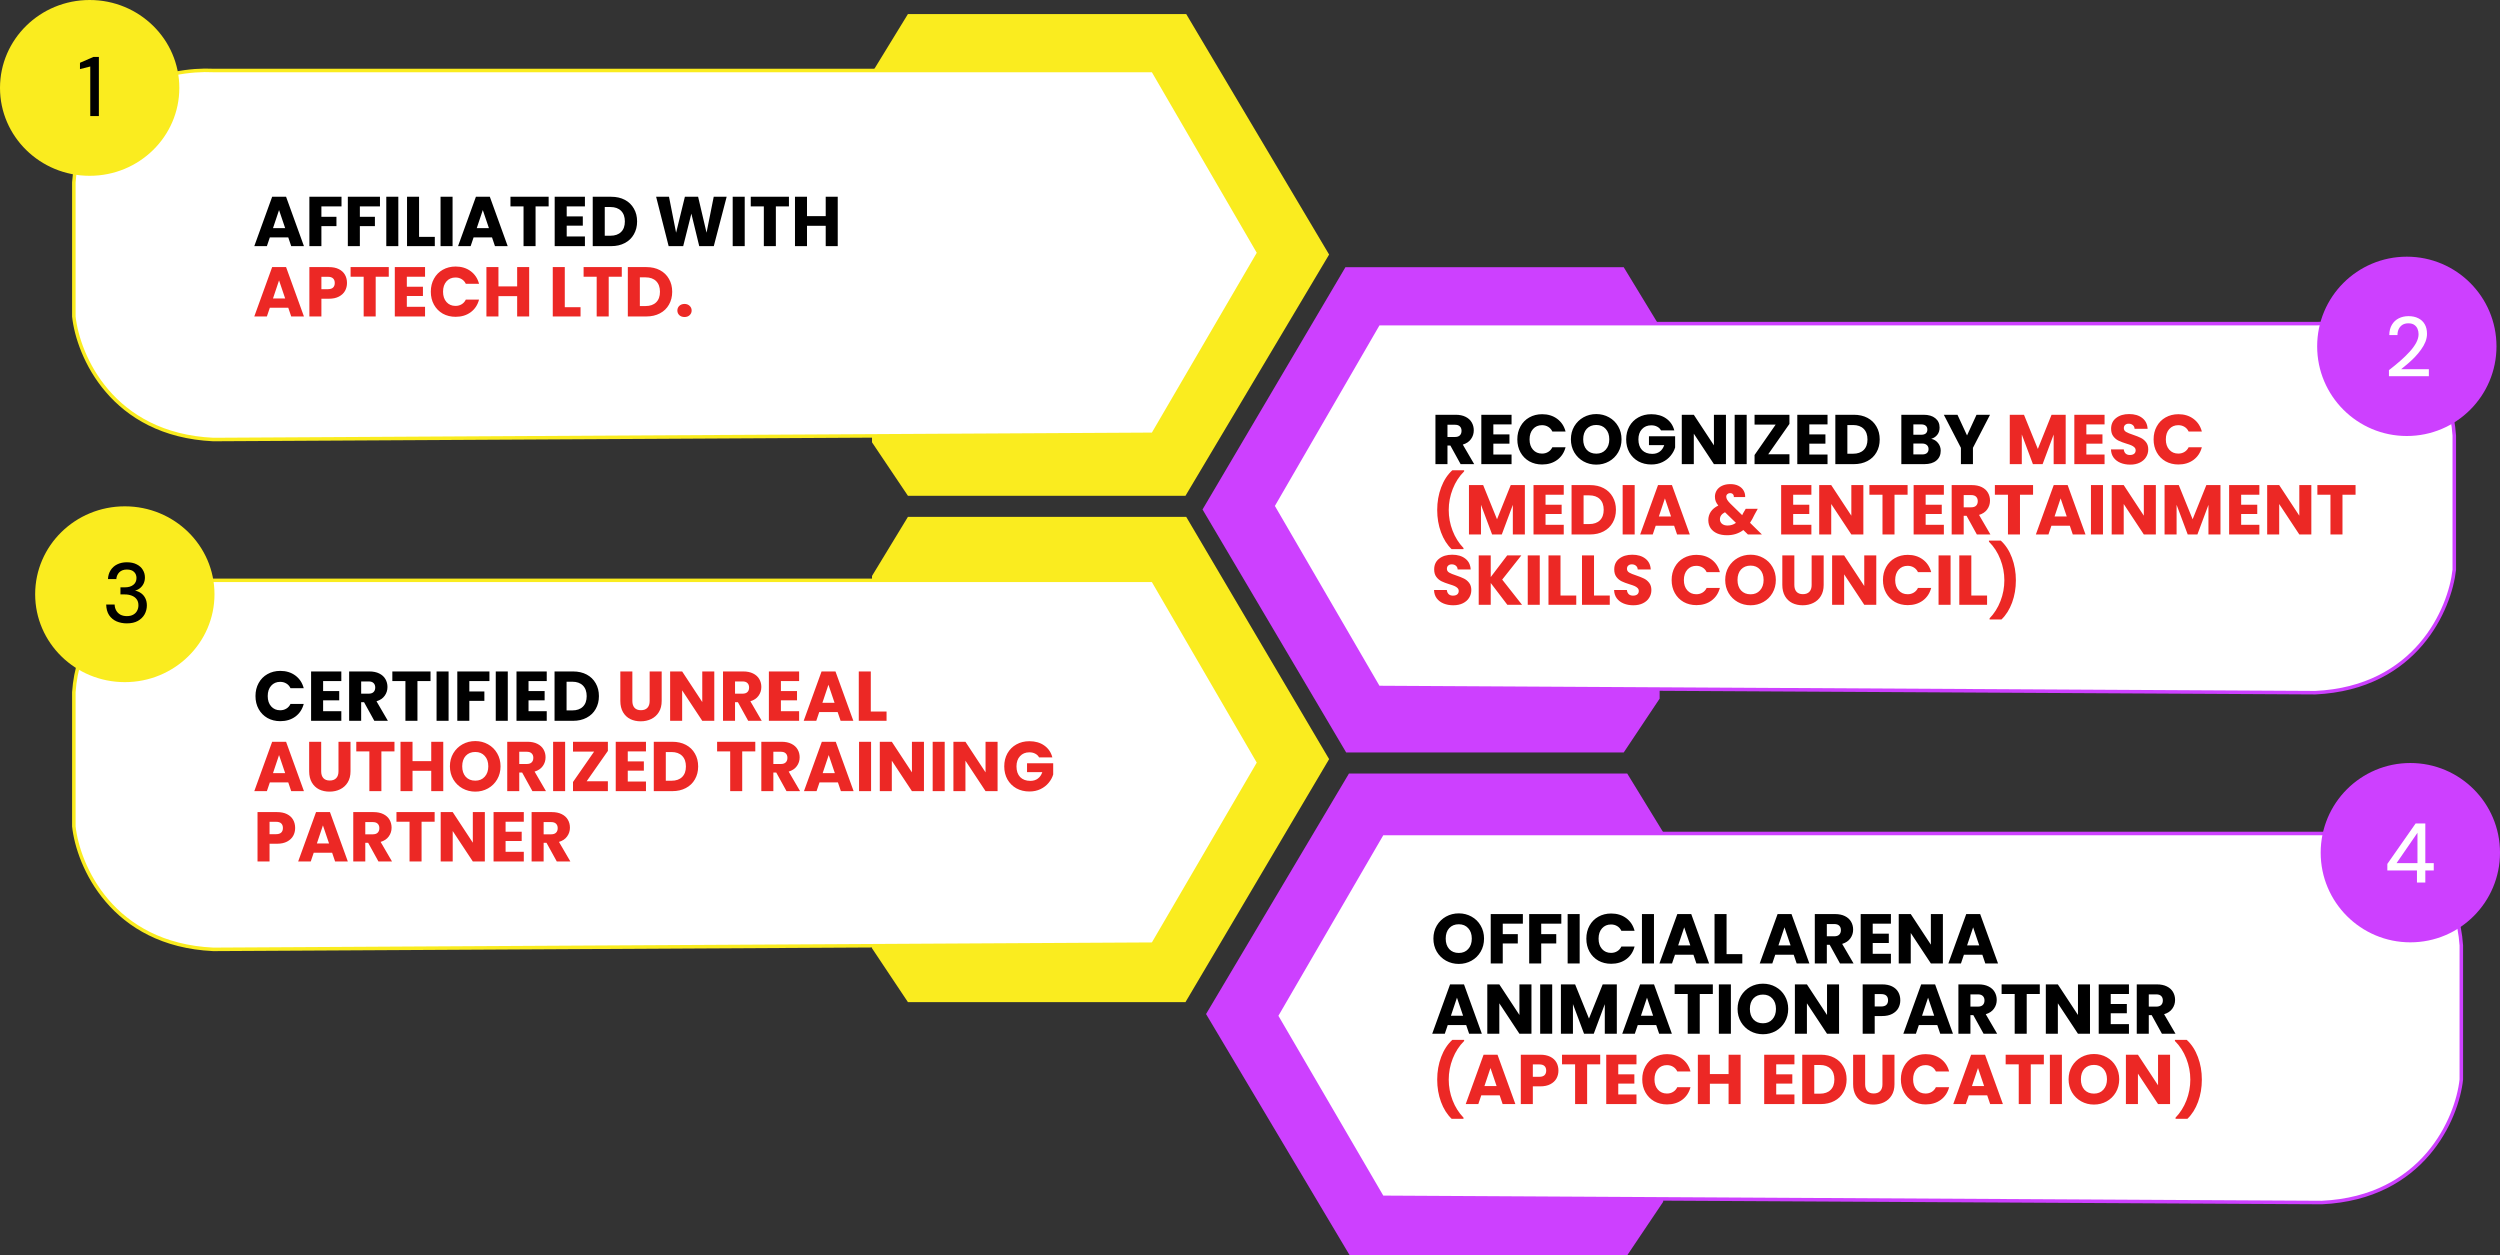 <svg xmlns="http://www.w3.org/2000/svg" width="711" height="357" viewBox="0 0 711 357" fill="none"><rect x="0" y="0" width="711" height="357" fill="#333333" stroke="none"/><path d="M461.787 76L472 92.798V198.69L461.787 214H382.851L342 144.894L382.638 76H461.787Z" fill="#CD40FF"></path><path d="M392.026 92.047L362 143.891L392.026 195.525L658.458 197C687.216 195.651 696.802 173.115 698 162.016V123.87C696.139 96.894 670.863 91.415 658.458 92.047H392.026Z" fill="white" stroke="#CD40FF"></path><circle cx="684.5" cy="98.5" r="25.5" fill="#CD40FF"></circle><path d="M462.787 220L473 236.676V341.801L462.787 357H383.851L343 288.394L383.638 220H462.787Z" fill="#CD40FF"></path><path d="M393.116 237.047L363 288.891L393.116 340.525L660.34 342C689.184 340.651 698.798 318.115 700 307.016V268.87C698.134 241.894 672.783 236.415 660.34 237.047H393.116Z" fill="white" stroke="#CD40FF"></path><circle cx="685.5" cy="242.5" r="25.5" fill="#CD40FF"></circle><path d="M258.213 4L248 20.676V125.801L258.213 141H337.149L378 72.394L337.362 4H258.213Z" fill="#FAEC1F"></path><path d="M327.884 20.047L358 71.891L327.884 123.525L60.66 125C31.816 123.651 22.202 101.115 21 90.016V51.87C22.866 24.894 48.217 19.415 60.66 20.047H327.884Z" fill="white" stroke="#FAEC1F"></path><ellipse cx="25.5" cy="25" rx="25.5" ry="25" transform="matrix(-1 0 0 1 51 0)" fill="#FAEC1F"></ellipse><path d="M258.213 147L248 163.798V269.69L258.213 285H337.149L378 215.894L337.362 147H258.213Z" fill="#FAEC1F"></path><path d="M327.884 165.047L358 216.891L327.884 268.525L60.66 270C31.816 268.651 22.202 246.115 21 235.016V196.87C22.866 169.894 48.217 164.415 60.66 165.047H327.884Z" fill="white" stroke="#FAEC1F"></path><ellipse cx="25.5" cy="25" rx="25.5" ry="25" transform="matrix(-1 0 0 1 61 144)" fill="#FAEC1F"></ellipse><path d="M25.672 33V18.912L22.744 19.656V17.856L26.56 16.2H28.12V33H25.672Z" fill="black"></path><path d="M36.08 177.288C35.008 177.288 34.024 177.096 33.128 176.712C32.248 176.312 31.544 175.72 31.016 174.936C30.504 174.136 30.232 173.136 30.2 171.936H32.6C32.616 172.544 32.76 173.096 33.032 173.592C33.304 174.088 33.696 174.488 34.208 174.792C34.736 175.08 35.36 175.224 36.08 175.224C36.8 175.224 37.4 175.088 37.88 174.816C38.376 174.544 38.744 174.176 38.984 173.712C39.24 173.248 39.368 172.728 39.368 172.152C39.368 171.432 39.192 170.848 38.84 170.4C38.504 169.952 38.04 169.616 37.448 169.392C36.872 169.168 36.224 169.056 35.504 169.056H34.256V167.04H35.504C36.512 167.04 37.312 166.808 37.904 166.344C38.512 165.88 38.816 165.224 38.816 164.376C38.816 163.672 38.584 163.096 38.12 162.648C37.656 162.2 36.976 161.976 36.08 161.976C35.184 161.976 34.472 162.232 33.944 162.744C33.432 163.256 33.144 163.904 33.08 164.688H30.704C30.752 163.744 31 162.912 31.448 162.192C31.912 161.456 32.536 160.896 33.32 160.512C34.12 160.112 35.04 159.912 36.08 159.912C37.2 159.912 38.136 160.112 38.888 160.512C39.656 160.896 40.232 161.416 40.616 162.072C41.016 162.728 41.216 163.448 41.216 164.232C41.216 164.824 41.104 165.376 40.88 165.888C40.656 166.384 40.336 166.816 39.92 167.184C39.504 167.552 39 167.816 38.408 167.976C39.048 168.104 39.624 168.352 40.136 168.72C40.648 169.088 41.048 169.568 41.336 170.16C41.624 170.736 41.768 171.408 41.768 172.176C41.768 173.088 41.552 173.936 41.12 174.72C40.688 175.488 40.048 176.112 39.2 176.592C38.368 177.056 37.328 177.288 36.08 177.288Z" fill="black"></path><path d="M679.416 107V105.272C680.536 104.408 681.6 103.536 682.608 102.656C683.616 101.776 684.512 100.904 685.296 100.04C686.096 99.16 686.72 98.304 687.168 97.472C687.616 96.624 687.84 95.816 687.84 95.048C687.84 94.504 687.744 94 687.552 93.536C687.36 93.072 687.056 92.696 686.64 92.408C686.224 92.104 685.656 91.952 684.936 91.952C684.248 91.952 683.672 92.104 683.208 92.408C682.76 92.712 682.416 93.12 682.176 93.632C681.952 94.128 681.84 94.68 681.84 95.288H679.512C679.528 94.136 679.776 93.16 680.256 92.36C680.736 91.56 681.384 90.952 682.2 90.536C683.032 90.12 683.96 89.912 684.984 89.912C686.056 89.912 686.984 90.112 687.768 90.512C688.552 90.896 689.16 91.464 689.592 92.216C690.024 92.952 690.24 93.856 690.24 94.928C690.24 95.696 690.088 96.464 689.784 97.232C689.48 97.984 689.064 98.72 688.536 99.44C688.024 100.16 687.448 100.856 686.808 101.528C686.168 102.184 685.504 102.808 684.816 103.4C684.144 103.992 683.496 104.528 682.872 105.008H690.768V107H679.416Z" fill="white"></path><path d="M687.384 251V247.568H678.96V245.696L687 234.2H689.76V245.48H692.16V247.568H689.76V251H687.384ZM681.576 245.48H687.528V236.84L681.576 245.48Z" fill="white"></path><path d="M81.98 67.52H76.74L75.9 70H72.32L77.4 55.96H81.36L86.44 70H82.82L81.98 67.52ZM81.1 64.88L79.36 59.74L77.64 64.88H81.1ZM97.126 55.96V58.7H91.406V61.66H95.686V64.32H91.406V70H87.986V55.96H97.126ZM108.064 55.96V58.7H102.344V61.66H106.624V64.32H102.344V70H98.924V55.96H108.064ZM113.281 55.96V70H109.861V55.96H113.281ZM119.18 67.36H123.66V70H115.76V55.96H119.18V67.36ZM128.711 55.96V70H125.291V55.96H128.711ZM139.929 67.52H134.689L133.849 70H130.269L135.349 55.96H139.309L144.389 70H140.769L139.929 67.52ZM139.049 64.88L137.309 59.74L135.589 64.88H139.049ZM156.035 55.96V58.7H152.315V70H148.895V58.7H145.175V55.96H156.035ZM161.172 58.7V61.54H165.752V64.18H161.172V67.26H166.352V70H157.752V55.96H166.352V58.7H161.172ZM173.832 55.96C175.312 55.96 176.605 56.253 177.712 56.84C178.819 57.427 179.672 58.253 180.272 59.32C180.885 60.373 181.192 61.593 181.192 62.98C181.192 64.353 180.885 65.573 180.272 66.64C179.672 67.707 178.812 68.533 177.692 69.12C176.585 69.707 175.299 70 173.832 70H168.572V55.96H173.832ZM173.612 67.04C174.905 67.04 175.912 66.687 176.632 65.98C177.352 65.273 177.712 64.273 177.712 62.98C177.712 61.687 177.352 60.68 176.632 59.96C175.912 59.24 174.905 58.88 173.612 58.88H171.992V67.04H173.612ZM206.662 55.96L203.002 70H198.862L196.622 60.76L194.302 70H190.162L186.602 55.96H190.262L192.282 66.18L194.782 55.96H198.542L200.942 66.18L202.982 55.96H206.662ZM211.797 55.96V70H208.377V55.96H211.797ZM224.375 55.96V58.7H220.655V70H217.235V58.7H213.515V55.96H224.375ZM238.252 55.96V70H234.832V64.22H229.512V70H226.092V55.96H229.512V61.46H234.832V55.96H238.252Z" fill="black"></path><path d="M81.98 87.52H76.74L75.9 90H72.32L77.4 75.96H81.36L86.44 90H82.82L81.98 87.52ZM81.1 84.88L79.36 79.74L77.64 84.88H81.1ZM98.686 80.48C98.686 81.293 98.499 82.04 98.126 82.72C97.753 83.387 97.179 83.927 96.406 84.34C95.633 84.753 94.673 84.96 93.526 84.96H91.406V90H87.986V75.96H93.526C94.646 75.96 95.593 76.153 96.366 76.54C97.139 76.927 97.719 77.46 98.106 78.14C98.493 78.82 98.686 79.6 98.686 80.48ZM93.266 82.24C93.919 82.24 94.406 82.087 94.726 81.78C95.046 81.473 95.206 81.04 95.206 80.48C95.206 79.92 95.046 79.487 94.726 79.18C94.406 78.873 93.919 78.72 93.266 78.72H91.406V82.24H93.266ZM110.567 75.96V78.7H106.847V90H103.427V78.7H99.707V75.96H110.567ZM115.703 78.7V81.54H120.283V84.18H115.703V87.26H120.883V90H112.283V75.96H120.883V78.7H115.703ZM122.523 82.96C122.523 81.573 122.823 80.34 123.423 79.26C124.023 78.167 124.857 77.32 125.923 76.72C127.003 76.107 128.223 75.8 129.583 75.8C131.25 75.8 132.677 76.24 133.863 77.12C135.05 78 135.843 79.2 136.243 80.72H132.483C132.203 80.133 131.803 79.687 131.283 79.38C130.777 79.073 130.197 78.92 129.543 78.92C128.49 78.92 127.637 79.287 126.983 80.02C126.33 80.753 126.003 81.733 126.003 82.96C126.003 84.187 126.33 85.167 126.983 85.9C127.637 86.633 128.49 87 129.543 87C130.197 87 130.777 86.847 131.283 86.54C131.803 86.233 132.203 85.787 132.483 85.2H136.243C135.843 86.72 135.05 87.92 133.863 88.8C132.677 89.667 131.25 90.1 129.583 90.1C128.223 90.1 127.003 89.8 125.923 89.2C124.857 88.587 124.023 87.74 123.423 86.66C122.823 85.58 122.523 84.347 122.523 82.96ZM150.498 75.96V90H147.078V84.22H141.758V90H138.338V75.96H141.758V81.46H147.078V75.96H150.498ZM160.625 87.36H165.105V90H157.205V75.96H160.625V87.36ZM176.836 75.96V78.7H173.116V90H169.696V78.7H165.976V75.96H176.836ZM183.813 75.96C185.293 75.96 186.586 76.253 187.693 76.84C188.799 77.427 189.653 78.253 190.253 79.32C190.866 80.373 191.173 81.593 191.173 82.98C191.173 84.353 190.866 85.573 190.253 86.64C189.653 87.707 188.793 88.533 187.673 89.12C186.566 89.707 185.279 90 183.813 90H178.553V75.96H183.813ZM183.593 87.04C184.886 87.04 185.893 86.687 186.613 85.98C187.333 85.273 187.693 84.273 187.693 82.98C187.693 81.687 187.333 80.68 186.613 79.96C185.893 79.24 184.886 78.88 183.593 78.88H181.973V87.04H183.593ZM194.684 90.16C194.084 90.16 193.59 89.987 193.204 89.64C192.83 89.28 192.644 88.84 192.644 88.32C192.644 87.787 192.83 87.34 193.204 86.98C193.59 86.62 194.084 86.44 194.684 86.44C195.27 86.44 195.75 86.62 196.124 86.98C196.51 87.34 196.704 87.787 196.704 88.32C196.704 88.84 196.51 89.28 196.124 89.64C195.75 89.987 195.27 90.16 194.684 90.16Z" fill="#EC2825"></path><path d="M415.4 132L412.48 126.7H411.66V132H408.24V117.96H413.98C415.087 117.96 416.027 118.153 416.8 118.54C417.587 118.927 418.173 119.46 418.56 120.14C418.947 120.807 419.14 121.553 419.14 122.38C419.14 123.313 418.873 124.147 418.34 124.88C417.82 125.613 417.047 126.133 416.02 126.44L419.26 132H415.4ZM411.66 124.28H413.78C414.407 124.28 414.873 124.127 415.18 123.82C415.5 123.513 415.66 123.08 415.66 122.52C415.66 121.987 415.5 121.567 415.18 121.26C414.873 120.953 414.407 120.8 413.78 120.8H411.66V124.28ZM424.707 120.7V123.54H429.287V126.18H424.707V129.26H429.887V132H421.287V117.96H429.887V120.7H424.707ZM431.527 124.96C431.527 123.573 431.827 122.34 432.427 121.26C433.027 120.167 433.861 119.32 434.927 118.72C436.007 118.107 437.227 117.8 438.587 117.8C440.254 117.8 441.681 118.24 442.867 119.12C444.054 120 444.847 121.2 445.247 122.72H441.487C441.207 122.133 440.807 121.687 440.287 121.38C439.781 121.073 439.201 120.92 438.547 120.92C437.494 120.92 436.641 121.287 435.987 122.02C435.334 122.753 435.007 123.733 435.007 124.96C435.007 126.187 435.334 127.167 435.987 127.9C436.641 128.633 437.494 129 438.547 129C439.201 129 439.781 128.847 440.287 128.54C440.807 128.233 441.207 127.787 441.487 127.2H445.247C444.847 128.72 444.054 129.92 442.867 130.8C441.681 131.667 440.254 132.1 438.587 132.1C437.227 132.1 436.007 131.8 434.927 131.2C433.861 130.587 433.027 129.74 432.427 128.66C431.827 127.58 431.527 126.347 431.527 124.96ZM453.982 132.14C452.662 132.14 451.448 131.833 450.342 131.22C449.248 130.607 448.375 129.753 447.722 128.66C447.082 127.553 446.762 126.313 446.762 124.94C446.762 123.567 447.082 122.333 447.722 121.24C448.375 120.147 449.248 119.293 450.342 118.68C451.448 118.067 452.662 117.76 453.982 117.76C455.302 117.76 456.508 118.067 457.602 118.68C458.708 119.293 459.575 120.147 460.202 121.24C460.842 122.333 461.162 123.567 461.162 124.94C461.162 126.313 460.842 127.553 460.202 128.66C459.562 129.753 458.695 130.607 457.602 131.22C456.508 131.833 455.302 132.14 453.982 132.14ZM453.982 129.02C455.102 129.02 455.995 128.647 456.662 127.9C457.342 127.153 457.682 126.167 457.682 124.94C457.682 123.7 457.342 122.713 456.662 121.98C455.995 121.233 455.102 120.86 453.982 120.86C452.848 120.86 451.942 121.227 451.262 121.96C450.595 122.693 450.262 123.687 450.262 124.94C450.262 126.18 450.595 127.173 451.262 127.92C451.942 128.653 452.848 129.02 453.982 129.02ZM472.384 122.4C472.131 121.933 471.764 121.58 471.284 121.34C470.818 121.087 470.264 120.96 469.624 120.96C468.518 120.96 467.631 121.327 466.964 122.06C466.298 122.78 465.964 123.747 465.964 124.96C465.964 126.253 466.311 127.267 467.004 128C467.711 128.72 468.678 129.08 469.904 129.08C470.744 129.08 471.451 128.867 472.024 128.44C472.611 128.013 473.038 127.4 473.304 126.6H468.964V124.08H476.404V127.26C476.151 128.113 475.718 128.907 475.104 129.64C474.504 130.373 473.738 130.967 472.804 131.42C471.871 131.873 470.818 132.1 469.644 132.1C468.258 132.1 467.018 131.8 465.924 131.2C464.844 130.587 463.998 129.74 463.384 128.66C462.784 127.58 462.484 126.347 462.484 124.96C462.484 123.573 462.784 122.34 463.384 121.26C463.998 120.167 464.844 119.32 465.924 118.72C467.004 118.107 468.238 117.8 469.624 117.8C471.304 117.8 472.718 118.207 473.864 119.02C475.024 119.833 475.791 120.96 476.164 122.4H472.384ZM490.859 132H487.439L481.719 123.34V132H478.299V117.96H481.719L487.439 126.66V117.96H490.859V132ZM496.758 117.96V132H493.338V117.96H496.758ZM502.876 129.2H508.916V132H498.996V129.4L504.996 120.76H498.996V117.96H508.916V120.56L502.876 129.2ZM514.57 120.7V123.54H519.15V126.18H514.57V129.26H519.75V132H511.15V117.96H519.75V120.7H514.57ZM527.23 117.96C528.71 117.96 530.004 118.253 531.11 118.84C532.217 119.427 533.07 120.253 533.67 121.32C534.284 122.373 534.59 123.593 534.59 124.98C534.59 126.353 534.284 127.573 533.67 128.64C533.07 129.707 532.21 130.533 531.09 131.12C529.984 131.707 528.697 132 527.23 132H521.97V117.96H527.23ZM527.01 129.04C528.304 129.04 529.31 128.687 530.03 127.98C530.75 127.273 531.11 126.273 531.11 124.98C531.11 123.687 530.75 122.68 530.03 121.96C529.31 121.24 528.304 120.88 527.01 120.88H525.39V129.04H527.01ZM549.24 124.8C550.053 124.973 550.707 125.38 551.2 126.02C551.693 126.647 551.94 127.367 551.94 128.18C551.94 129.353 551.527 130.287 550.7 130.98C549.887 131.66 548.747 132 547.28 132H540.74V117.96H547.06C548.487 117.96 549.6 118.287 550.4 118.94C551.213 119.593 551.62 120.48 551.62 121.6C551.62 122.427 551.4 123.113 550.96 123.66C550.533 124.207 549.96 124.587 549.24 124.8ZM544.16 123.64H546.4C546.96 123.64 547.387 123.52 547.68 123.28C547.987 123.027 548.14 122.66 548.14 122.18C548.14 121.7 547.987 121.333 547.68 121.08C547.387 120.827 546.96 120.7 546.4 120.7H544.16V123.64ZM546.68 129.24C547.253 129.24 547.693 129.113 548 128.86C548.32 128.593 548.48 128.213 548.48 127.72C548.48 127.227 548.313 126.84 547.98 126.56C547.66 126.28 547.213 126.14 546.64 126.14H544.16V129.24H546.68ZM565.964 117.96L561.104 127.36V132H557.684V127.36L552.824 117.96H556.704L559.424 123.84L562.124 117.96H565.964Z" fill="black"></path><path d="M587.48 117.96V132H584.06V123.58L580.92 132H578.16L575 123.56V132H571.58V117.96H575.62L579.56 127.68L583.46 117.96H587.48ZM593.359 120.7V123.54H597.939V126.18H593.359V129.26H598.539V132H589.939V117.96H598.539V120.7H593.359ZM605.84 132.14C604.813 132.14 603.893 131.973 603.08 131.64C602.266 131.307 601.613 130.813 601.12 130.16C600.64 129.507 600.386 128.72 600.36 127.8H604C604.053 128.32 604.233 128.72 604.54 129C604.846 129.267 605.246 129.4 605.74 129.4C606.246 129.4 606.646 129.287 606.94 129.06C607.233 128.82 607.38 128.493 607.38 128.08C607.38 127.733 607.26 127.447 607.02 127.22C606.793 126.993 606.506 126.807 606.16 126.66C605.826 126.513 605.346 126.347 604.72 126.16C603.813 125.88 603.073 125.6 602.5 125.32C601.926 125.04 601.433 124.627 601.02 124.08C600.606 123.533 600.4 122.82 600.4 121.94C600.4 120.633 600.873 119.613 601.82 118.88C602.766 118.133 604 117.76 605.52 117.76C607.066 117.76 608.313 118.133 609.26 118.88C610.206 119.613 610.713 120.64 610.78 121.96H607.08C607.053 121.507 606.886 121.153 606.58 120.9C606.273 120.633 605.88 120.5 605.4 120.5C604.986 120.5 604.653 120.613 604.4 120.84C604.146 121.053 604.02 121.367 604.02 121.78C604.02 122.233 604.233 122.587 604.66 122.84C605.086 123.093 605.753 123.367 606.66 123.66C607.566 123.967 608.3 124.26 608.86 124.54C609.433 124.82 609.926 125.227 610.34 125.76C610.753 126.293 610.96 126.98 610.96 127.82C610.96 128.62 610.753 129.347 610.34 130C609.94 130.653 609.353 131.173 608.58 131.56C607.806 131.947 606.893 132.14 605.84 132.14ZM612.484 124.96C612.484 123.573 612.784 122.34 613.384 121.26C613.984 120.167 614.818 119.32 615.884 118.72C616.964 118.107 618.184 117.8 619.544 117.8C621.211 117.8 622.638 118.24 623.824 119.12C625.011 120 625.804 121.2 626.204 122.72H622.444C622.164 122.133 621.764 121.687 621.244 121.38C620.738 121.073 620.158 120.92 619.504 120.92C618.451 120.92 617.598 121.287 616.944 122.02C616.291 122.753 615.964 123.733 615.964 124.96C615.964 126.187 616.291 127.167 616.944 127.9C617.598 128.633 618.451 129 619.504 129C620.158 129 620.738 128.847 621.244 128.54C621.764 128.233 622.164 127.787 622.444 127.2H626.204C625.804 128.72 625.011 129.92 623.824 130.8C622.638 131.667 621.211 132.1 619.544 132.1C618.184 132.1 616.964 131.8 615.884 131.2C614.818 130.587 613.984 129.74 613.384 128.66C612.784 127.58 612.484 126.347 612.484 124.96ZM412.84 156.18C411.547 154.94 410.54 153.34 409.82 151.38C409.1 149.42 408.74 147.307 408.74 145.04C408.74 142.747 409.113 140.607 409.86 138.62C410.607 136.62 411.667 134.993 413.04 133.74H416.4V134.06C415 135.447 413.92 137.113 413.16 139.06C412.4 140.993 412.02 142.987 412.02 145.04C412.02 147.08 412.387 149.047 413.12 150.94C413.853 152.833 414.887 154.473 416.22 155.86V156.18H412.84ZM433.671 137.96V152H430.251V143.58L427.111 152H424.351L421.191 143.56V152H417.771V137.96H421.811L425.751 147.68L429.651 137.96H433.671ZM439.551 140.7V143.54H444.131V146.18H439.551V149.26H444.731V152H436.131V137.96H444.731V140.7H439.551ZM452.211 137.96C453.691 137.96 454.984 138.253 456.091 138.84C457.198 139.427 458.051 140.253 458.651 141.32C459.264 142.373 459.571 143.593 459.571 144.98C459.571 146.353 459.264 147.573 458.651 148.64C458.051 149.707 457.191 150.533 456.071 151.12C454.964 151.707 453.678 152 452.211 152H446.951V137.96H452.211ZM451.991 149.04C453.284 149.04 454.291 148.687 455.011 147.98C455.731 147.273 456.091 146.273 456.091 144.98C456.091 143.687 455.731 142.68 455.011 141.96C454.291 141.24 453.284 140.88 451.991 140.88H450.371V149.04H451.991ZM464.902 137.96V152H461.482V137.96H464.902ZM476.121 149.52H470.881L470.041 152H466.461L471.541 137.96H475.501L480.581 152H476.961L476.121 149.52ZM475.241 146.88L473.501 141.74L471.781 146.88H475.241ZM497.105 152L495.805 150.74C494.512 151.727 492.965 152.22 491.165 152.22C490.085 152.22 489.145 152.047 488.345 151.7C487.545 151.34 486.925 150.84 486.485 150.2C486.058 149.547 485.845 148.787 485.845 147.92C485.845 147.04 486.078 146.247 486.545 145.54C487.025 144.82 487.738 144.233 488.685 143.78C488.338 143.353 488.092 142.947 487.945 142.56C487.798 142.16 487.725 141.727 487.725 141.26C487.725 140.593 487.898 139.987 488.245 139.44C488.592 138.893 489.092 138.467 489.745 138.16C490.412 137.84 491.198 137.68 492.105 137.68C493.025 137.68 493.805 137.847 494.445 138.18C495.085 138.513 495.565 138.96 495.885 139.52C496.205 140.08 496.352 140.693 496.325 141.36H493.105C493.118 141 493.025 140.727 492.825 140.54C492.638 140.34 492.385 140.24 492.065 140.24C491.745 140.24 491.478 140.333 491.265 140.52C491.052 140.707 490.945 140.947 490.945 141.24C490.945 141.52 491.032 141.813 491.205 142.12C491.392 142.427 491.678 142.78 492.065 143.18L495.485 146.52C495.512 146.453 495.545 146.373 495.585 146.28C495.638 146.187 495.692 146.08 495.745 145.96L496.485 144.7H499.905L498.945 146.44C498.585 147.227 498.172 147.973 497.705 148.68L501.085 152H497.105ZM491.325 149.46C492.218 149.46 493.012 149.207 493.705 148.7L490.585 145.68C489.625 146.173 489.145 146.84 489.145 147.68C489.145 148.187 489.338 148.613 489.725 148.96C490.125 149.293 490.658 149.46 491.325 149.46ZM509.98 140.7V143.54H514.56V146.18H509.98V149.26H515.16V152H506.56V137.96H515.16V140.7H509.98ZM529.941 152H526.521L520.801 143.34V152H517.381V137.96H520.801L526.521 146.66V137.96H529.941V152ZM542.52 137.96V140.7H538.8V152H535.38V140.7H531.66V137.96H542.52ZM547.656 140.7V143.54H552.236V146.18H547.656V149.26H552.836V152H544.236V137.96H552.836V140.7H547.656ZM562.216 152L559.296 146.7H558.476V152H555.056V137.96H560.796C561.903 137.96 562.843 138.153 563.616 138.54C564.403 138.927 564.99 139.46 565.376 140.14C565.763 140.807 565.956 141.553 565.956 142.38C565.956 143.313 565.69 144.147 565.156 144.88C564.636 145.613 563.863 146.133 562.836 146.44L566.076 152H562.216ZM558.476 144.28H560.596C561.223 144.28 561.69 144.127 561.996 143.82C562.316 143.513 562.476 143.08 562.476 142.52C562.476 141.987 562.316 141.567 561.996 141.26C561.69 140.953 561.223 140.8 560.596 140.8H558.476V144.28ZM578.203 137.96V140.7H574.483V152H571.063V140.7H567.343V137.96H578.203ZM588.66 149.52H583.42L582.58 152H579L584.08 137.96H588.04L593.12 152H589.5L588.66 149.52ZM587.78 146.88L586.04 141.74L584.32 146.88H587.78ZM598.086 137.96V152H594.666V137.96H598.086ZM613.124 152H609.704L603.984 143.34V152H600.564V137.96H603.984L609.704 146.66V137.96H613.124V152ZM631.503 137.96V152H628.083V143.58L624.943 152H622.183L619.023 143.56V152H615.603V137.96H619.643L623.583 147.68L627.483 137.96H631.503ZM637.383 140.7V143.54H641.963V146.18H637.383V149.26H642.563V152H633.963V137.96H642.563V140.7H637.383ZM657.343 152H653.923L648.203 143.34V152H644.783V137.96H648.203L653.923 146.66V137.96H657.343V152ZM669.922 137.96V140.7H666.202V152H662.782V140.7H659.062V137.96H669.922ZM413.32 172.14C412.293 172.14 411.373 171.973 410.56 171.64C409.747 171.307 409.093 170.813 408.6 170.16C408.12 169.507 407.867 168.72 407.84 167.8H411.48C411.533 168.32 411.713 168.72 412.02 169C412.327 169.267 412.727 169.4 413.22 169.4C413.727 169.4 414.127 169.287 414.42 169.06C414.713 168.82 414.86 168.493 414.86 168.08C414.86 167.733 414.74 167.447 414.5 167.22C414.273 166.993 413.987 166.807 413.64 166.66C413.307 166.513 412.827 166.347 412.2 166.16C411.293 165.88 410.553 165.6 409.98 165.32C409.407 165.04 408.913 164.627 408.5 164.08C408.087 163.533 407.88 162.82 407.88 161.94C407.88 160.633 408.353 159.613 409.3 158.88C410.247 158.133 411.48 157.76 413 157.76C414.547 157.76 415.793 158.133 416.74 158.88C417.687 159.613 418.193 160.64 418.26 161.96H414.56C414.533 161.507 414.367 161.153 414.06 160.9C413.753 160.633 413.36 160.5 412.88 160.5C412.467 160.5 412.133 160.613 411.88 160.84C411.627 161.053 411.5 161.367 411.5 161.78C411.5 162.233 411.713 162.587 412.14 162.84C412.567 163.093 413.233 163.367 414.14 163.66C415.047 163.967 415.78 164.26 416.34 164.54C416.913 164.82 417.407 165.227 417.82 165.76C418.233 166.293 418.44 166.98 418.44 167.82C418.44 168.62 418.233 169.347 417.82 170C417.42 170.653 416.833 171.173 416.06 171.56C415.287 171.947 414.373 172.14 413.32 172.14ZM428.685 172L423.965 165.8V172H420.545V157.96H423.965V164.12L428.645 157.96H432.665L427.225 164.84L432.865 172H428.685ZM437.91 157.96V172H434.49V157.96H437.91ZM443.808 169.36H448.288V172H440.388V157.96H443.808V169.36ZM453.34 169.36H457.82V172H449.92V157.96H453.34V169.36ZM464.531 172.14C463.504 172.14 462.584 171.973 461.771 171.64C460.958 171.307 460.304 170.813 459.811 170.16C459.331 169.507 459.078 168.72 459.051 167.8H462.691C462.744 168.32 462.924 168.72 463.231 169C463.538 169.267 463.938 169.4 464.431 169.4C464.938 169.4 465.338 169.287 465.631 169.06C465.924 168.82 466.071 168.493 466.071 168.08C466.071 167.733 465.951 167.447 465.711 167.22C465.484 166.993 465.198 166.807 464.851 166.66C464.518 166.513 464.038 166.347 463.411 166.16C462.504 165.88 461.764 165.6 461.191 165.32C460.618 165.04 460.124 164.627 459.711 164.08C459.298 163.533 459.091 162.82 459.091 161.94C459.091 160.633 459.564 159.613 460.511 158.88C461.458 158.133 462.691 157.76 464.211 157.76C465.758 157.76 467.004 158.133 467.951 158.88C468.898 159.613 469.404 160.64 469.471 161.96H465.771C465.744 161.507 465.578 161.153 465.271 160.9C464.964 160.633 464.571 160.5 464.091 160.5C463.678 160.5 463.344 160.613 463.091 160.84C462.838 161.053 462.711 161.367 462.711 161.78C462.711 162.233 462.924 162.587 463.351 162.84C463.778 163.093 464.444 163.367 465.351 163.66C466.258 163.967 466.991 164.26 467.551 164.54C468.124 164.82 468.618 165.227 469.031 165.76C469.444 166.293 469.651 166.98 469.651 167.82C469.651 168.62 469.444 169.347 469.031 170C468.631 170.653 468.044 171.173 467.271 171.56C466.498 171.947 465.584 172.14 464.531 172.14ZM475.414 164.96C475.414 163.573 475.714 162.34 476.314 161.26C476.914 160.167 477.747 159.32 478.814 158.72C479.894 158.107 481.114 157.8 482.474 157.8C484.141 157.8 485.567 158.24 486.754 159.12C487.941 160 488.734 161.2 489.134 162.72H485.374C485.094 162.133 484.694 161.687 484.174 161.38C483.667 161.073 483.087 160.92 482.434 160.92C481.381 160.92 480.527 161.287 479.874 162.02C479.221 162.753 478.894 163.733 478.894 164.96C478.894 166.187 479.221 167.167 479.874 167.9C480.527 168.633 481.381 169 482.434 169C483.087 169 483.667 168.847 484.174 168.54C484.694 168.233 485.094 167.787 485.374 167.2H489.134C488.734 168.72 487.941 169.92 486.754 170.8C485.567 171.667 484.141 172.1 482.474 172.1C481.114 172.1 479.894 171.8 478.814 171.2C477.747 170.587 476.914 169.74 476.314 168.66C475.714 167.58 475.414 166.347 475.414 164.96ZM497.868 172.14C496.548 172.14 495.335 171.833 494.228 171.22C493.135 170.607 492.262 169.753 491.608 168.66C490.968 167.553 490.648 166.313 490.648 164.94C490.648 163.567 490.968 162.333 491.608 161.24C492.262 160.147 493.135 159.293 494.228 158.68C495.335 158.067 496.548 157.76 497.868 157.76C499.188 157.76 500.395 158.067 501.488 158.68C502.595 159.293 503.462 160.147 504.088 161.24C504.728 162.333 505.048 163.567 505.048 164.94C505.048 166.313 504.728 167.553 504.088 168.66C503.448 169.753 502.582 170.607 501.488 171.22C500.395 171.833 499.188 172.14 497.868 172.14ZM497.868 169.02C498.988 169.02 499.882 168.647 500.548 167.9C501.228 167.153 501.568 166.167 501.568 164.94C501.568 163.7 501.228 162.713 500.548 161.98C499.882 161.233 498.988 160.86 497.868 160.86C496.735 160.86 495.828 161.227 495.148 161.96C494.482 162.693 494.148 163.687 494.148 164.94C494.148 166.18 494.482 167.173 495.148 167.92C495.828 168.653 496.735 169.02 497.868 169.02ZM510.311 157.96V166.36C510.311 167.2 510.518 167.847 510.931 168.3C511.344 168.753 511.951 168.98 512.751 168.98C513.551 168.98 514.164 168.753 514.591 168.3C515.018 167.847 515.231 167.2 515.231 166.36V157.96H518.651V166.34C518.651 167.593 518.384 168.653 517.851 169.52C517.318 170.387 516.598 171.04 515.691 171.48C514.798 171.92 513.798 172.14 512.691 172.14C511.584 172.14 510.591 171.927 509.711 171.5C508.844 171.06 508.158 170.407 507.651 169.54C507.144 168.66 506.891 167.593 506.891 166.34V157.96H510.311ZM533.613 172H530.193L524.473 163.34V172H521.053V157.96H524.473L530.193 166.66V157.96H533.613V172ZM535.512 164.96C535.512 163.573 535.812 162.34 536.412 161.26C537.012 160.167 537.845 159.32 538.912 158.72C539.992 158.107 541.212 157.8 542.572 157.8C544.238 157.8 545.665 158.24 546.852 159.12C548.038 160 548.832 161.2 549.232 162.72H545.472C545.192 162.133 544.792 161.687 544.272 161.38C543.765 161.073 543.185 160.92 542.532 160.92C541.478 160.92 540.625 161.287 539.972 162.02C539.318 162.753 538.992 163.733 538.992 164.96C538.992 166.187 539.318 167.167 539.972 167.9C540.625 168.633 541.478 169 542.532 169C543.185 169 543.765 168.847 544.272 168.54C544.792 168.233 545.192 167.787 545.472 167.2H549.232C548.832 168.72 548.038 169.92 546.852 170.8C545.665 171.667 544.238 172.1 542.572 172.1C541.212 172.1 539.992 171.8 538.912 171.2C537.845 170.587 537.012 169.74 536.412 168.66C535.812 167.58 535.512 166.347 535.512 164.96ZM554.746 157.96V172H551.326V157.96H554.746ZM560.644 169.36H565.124V172H557.224V157.96H560.644V169.36ZM565.836 176.18V175.86C567.169 174.473 568.202 172.833 568.936 170.94C569.669 169.047 570.036 167.08 570.036 165.04C570.036 162.987 569.656 160.993 568.896 159.06C568.136 157.113 567.056 155.447 565.656 154.06V153.74H569.016C570.389 154.993 571.449 156.62 572.196 158.62C572.942 160.607 573.316 162.747 573.316 165.04C573.316 167.307 572.956 169.42 572.236 171.38C571.516 173.34 570.509 174.94 569.216 176.18H565.836Z" fill="#EC2825"></path><path d="M72.66 197.96C72.66 196.573 72.96 195.34 73.56 194.26C74.16 193.167 74.993 192.32 76.06 191.72C77.14 191.107 78.36 190.8 79.72 190.8C81.387 190.8 82.813 191.24 84 192.12C85.187 193 85.98 194.2 86.38 195.72H82.62C82.34 195.133 81.94 194.687 81.42 194.38C80.913 194.073 80.333 193.92 79.68 193.92C78.627 193.92 77.773 194.287 77.12 195.02C76.467 195.753 76.14 196.733 76.14 197.96C76.14 199.187 76.467 200.167 77.12 200.9C77.773 201.633 78.627 202 79.68 202C80.333 202 80.913 201.847 81.42 201.54C81.94 201.233 82.34 200.787 82.62 200.2H86.38C85.98 201.72 85.187 202.92 84 203.8C82.813 204.667 81.387 205.1 79.72 205.1C78.36 205.1 77.14 204.8 76.06 204.2C74.993 203.587 74.16 202.74 73.56 201.66C72.96 200.58 72.66 199.347 72.66 197.96ZM91.894 193.7V196.54H96.474V199.18H91.894V202.26H97.074V205H88.474V190.96H97.074V193.7H91.894ZM106.455 205L103.535 199.7H102.715V205H99.295V190.96H105.035C106.141 190.96 107.081 191.153 107.855 191.54C108.641 191.927 109.228 192.46 109.615 193.14C110.001 193.807 110.195 194.553 110.195 195.38C110.195 196.313 109.928 197.147 109.395 197.88C108.875 198.613 108.101 199.133 107.075 199.44L110.315 205H106.455ZM102.715 197.28H104.835C105.461 197.28 105.928 197.127 106.235 196.82C106.555 196.513 106.715 196.08 106.715 195.52C106.715 194.987 106.555 194.567 106.235 194.26C105.928 193.953 105.461 193.8 104.835 193.8H102.715V197.28ZM122.442 190.96V193.7H118.722V205H115.302V193.7H111.582V190.96H122.442ZM127.578 190.96V205H124.158V190.96H127.578ZM139.196 190.96V193.7H133.476V196.66H137.756V199.32H133.476V205H130.056V190.96H139.196ZM144.414 190.96V205H140.994V190.96H144.414ZM150.312 193.7V196.54H154.892V199.18H150.312V202.26H155.492V205H146.892V190.96H155.492V193.7H150.312ZM162.973 190.96C164.453 190.96 165.746 191.253 166.853 191.84C167.959 192.427 168.813 193.253 169.413 194.32C170.026 195.373 170.333 196.593 170.333 197.98C170.333 199.353 170.026 200.573 169.413 201.64C168.813 202.707 167.953 203.533 166.833 204.12C165.726 204.707 164.439 205 162.973 205H157.713V190.96H162.973ZM162.753 202.04C164.046 202.04 165.053 201.687 165.773 200.98C166.493 200.273 166.853 199.273 166.853 197.98C166.853 196.687 166.493 195.68 165.773 194.96C165.053 194.24 164.046 193.88 162.753 193.88H161.133V202.04H162.753Z" fill="black"></path><path d="M179.842 190.96V199.36C179.842 200.2 180.049 200.847 180.462 201.3C180.876 201.753 181.482 201.98 182.282 201.98C183.082 201.98 183.696 201.753 184.122 201.3C184.549 200.847 184.762 200.2 184.762 199.36V190.96H188.182V199.34C188.182 200.593 187.916 201.653 187.382 202.52C186.849 203.387 186.129 204.04 185.222 204.48C184.329 204.92 183.329 205.14 182.222 205.14C181.116 205.14 180.122 204.927 179.242 204.5C178.376 204.06 177.689 203.407 177.182 202.54C176.676 201.66 176.422 200.593 176.422 199.34V190.96H179.842ZM203.144 205H199.724L194.004 196.34V205H190.584V190.96H194.004L199.724 199.66V190.96H203.144V205ZM212.783 205L209.863 199.7H209.043V205H205.623V190.96H211.363C212.469 190.96 213.409 191.153 214.183 191.54C214.969 191.927 215.556 192.46 215.943 193.14C216.329 193.807 216.523 194.553 216.523 195.38C216.523 196.313 216.256 197.147 215.723 197.88C215.203 198.613 214.429 199.133 213.403 199.44L216.643 205H212.783ZM209.043 197.28H211.163C211.789 197.28 212.256 197.127 212.563 196.82C212.883 196.513 213.043 196.08 213.043 195.52C213.043 194.987 212.883 194.567 212.563 194.26C212.256 193.953 211.789 193.8 211.163 193.8H209.043V197.28ZM222.09 193.7V196.54H226.67V199.18H222.09V202.26H227.27V205H218.67V190.96H227.27V193.7H222.09ZM238.23 202.52H232.99L232.15 205H228.57L233.65 190.96H237.61L242.69 205H239.07L238.23 202.52ZM237.35 199.88L235.61 194.74L233.89 199.88H237.35ZM247.656 202.36H252.136V205H244.236V190.96H247.656V202.36ZM81.98 222.52H76.74L75.9 225H72.32L77.4 210.96H81.36L86.44 225H82.82L81.98 222.52ZM81.1 219.88L79.36 214.74L77.64 219.88H81.1ZM91.346 210.96V219.36C91.346 220.2 91.553 220.847 91.966 221.3C92.379 221.753 92.986 221.98 93.786 221.98C94.586 221.98 95.199 221.753 95.626 221.3C96.053 220.847 96.266 220.2 96.266 219.36V210.96H99.686V219.34C99.686 220.593 99.419 221.653 98.886 222.52C98.353 223.387 97.633 224.04 96.726 224.48C95.833 224.92 94.833 225.14 93.726 225.14C92.619 225.14 91.626 224.927 90.746 224.5C89.879 224.06 89.193 223.407 88.686 222.54C88.179 221.66 87.926 220.593 87.926 219.34V210.96H91.346ZM112.188 210.96V213.7H108.468V225H105.048V213.7H101.328V210.96H112.188ZM126.064 210.96V225H122.644V219.22H117.324V225H113.904V210.96H117.324V216.46H122.644V210.96H126.064ZM135.173 225.14C133.853 225.14 132.64 224.833 131.533 224.22C130.44 223.607 129.566 222.753 128.913 221.66C128.273 220.553 127.953 219.313 127.953 217.94C127.953 216.567 128.273 215.333 128.913 214.24C129.566 213.147 130.44 212.293 131.533 211.68C132.64 211.067 133.853 210.76 135.173 210.76C136.493 210.76 137.7 211.067 138.793 211.68C139.9 212.293 140.766 213.147 141.393 214.24C142.033 215.333 142.353 216.567 142.353 217.94C142.353 219.313 142.033 220.553 141.393 221.66C140.753 222.753 139.886 223.607 138.793 224.22C137.7 224.833 136.493 225.14 135.173 225.14ZM135.173 222.02C136.293 222.02 137.186 221.647 137.853 220.9C138.533 220.153 138.873 219.167 138.873 217.94C138.873 216.7 138.533 215.713 137.853 214.98C137.186 214.233 136.293 213.86 135.173 213.86C134.04 213.86 133.133 214.227 132.453 214.96C131.786 215.693 131.453 216.687 131.453 217.94C131.453 219.18 131.786 220.173 132.453 220.92C133.133 221.653 134.04 222.02 135.173 222.02ZM151.416 225L148.496 219.7H147.676V225H144.256V210.96H149.996C151.102 210.96 152.042 211.153 152.816 211.54C153.602 211.927 154.189 212.46 154.576 213.14C154.962 213.807 155.156 214.553 155.156 215.38C155.156 216.313 154.889 217.147 154.356 217.88C153.836 218.613 153.062 219.133 152.036 219.44L155.276 225H151.416ZM147.676 217.28H149.796C150.422 217.28 150.889 217.127 151.196 216.82C151.516 216.513 151.676 216.08 151.676 215.52C151.676 214.987 151.516 214.567 151.196 214.26C150.889 213.953 150.422 213.8 149.796 213.8H147.676V217.28ZM160.723 210.96V225H157.303V210.96H160.723ZM166.841 222.2H172.881V225H162.961V222.4L168.961 213.76H162.961V210.96H172.881V213.56L166.841 222.2ZM178.535 213.7V216.54H183.115V219.18H178.535V222.26H183.715V225H175.115V210.96H183.715V213.7H178.535ZM191.195 210.96C192.675 210.96 193.969 211.253 195.075 211.84C196.182 212.427 197.035 213.253 197.635 214.32C198.249 215.373 198.555 216.593 198.555 217.98C198.555 219.353 198.249 220.573 197.635 221.64C197.035 222.707 196.175 223.533 195.055 224.12C193.949 224.707 192.662 225 191.195 225H185.935V210.96H191.195ZM190.975 222.04C192.269 222.04 193.275 221.687 193.995 220.98C194.715 220.273 195.075 219.273 195.075 217.98C195.075 216.687 194.715 215.68 193.995 214.96C193.275 214.24 192.269 213.88 190.975 213.88H189.355V222.04H190.975ZM214.805 210.96V213.7H211.085V225H207.665V213.7H203.945V210.96H214.805ZM223.681 225L220.761 219.7H219.941V225H216.521V210.96H222.261C223.368 210.96 224.308 211.153 225.081 211.54C225.868 211.927 226.455 212.46 226.841 213.14C227.228 213.807 227.421 214.553 227.421 215.38C227.421 216.313 227.155 217.147 226.621 217.88C226.101 218.613 225.328 219.133 224.301 219.44L227.541 225H223.681ZM219.941 217.28H222.061C222.688 217.28 223.155 217.127 223.461 216.82C223.781 216.513 223.941 216.08 223.941 215.52C223.941 214.987 223.781 214.567 223.461 214.26C223.155 213.953 222.688 213.8 222.061 213.8H219.941V217.28ZM238.308 222.52H233.068L232.228 225H228.648L233.728 210.96H237.688L242.768 225H239.148L238.308 222.52ZM237.428 219.88L235.688 214.74L233.968 219.88H237.428ZM247.734 210.96V225H244.314V210.96H247.734ZM262.773 225H259.353L253.633 216.34V225H250.213V210.96H253.633L259.353 219.66V210.96H262.773V225ZM268.672 210.96V225H265.252V210.96H268.672ZM283.71 225H280.29L274.57 216.34V225H271.15V210.96H274.57L280.29 219.66V210.96H283.71V225ZM295.509 215.4C295.256 214.933 294.889 214.58 294.409 214.34C293.943 214.087 293.389 213.96 292.749 213.96C291.643 213.96 290.756 214.327 290.089 215.06C289.423 215.78 289.089 216.747 289.089 217.96C289.089 219.253 289.436 220.267 290.129 221C290.836 221.72 291.803 222.08 293.029 222.08C293.869 222.08 294.576 221.867 295.149 221.44C295.736 221.013 296.163 220.4 296.429 219.6H292.089V217.08H299.529V220.26C299.276 221.113 298.843 221.907 298.229 222.64C297.629 223.373 296.863 223.967 295.929 224.42C294.996 224.873 293.943 225.1 292.769 225.1C291.383 225.1 290.143 224.8 289.049 224.2C287.969 223.587 287.123 222.74 286.509 221.66C285.909 220.58 285.609 219.347 285.609 217.96C285.609 216.573 285.909 215.34 286.509 214.26C287.123 213.167 287.969 212.32 289.049 211.72C290.129 211.107 291.363 210.8 292.749 210.8C294.429 210.8 295.843 211.207 296.989 212.02C298.149 212.833 298.916 213.96 299.289 215.4H295.509ZM83.94 235.48C83.94 236.293 83.753 237.04 83.38 237.72C83.007 238.387 82.433 238.927 81.66 239.34C80.887 239.753 79.927 239.96 78.78 239.96H76.66V245H73.24V230.96H78.78C79.9 230.96 80.847 231.153 81.62 231.54C82.393 231.927 82.973 232.46 83.36 233.14C83.747 233.82 83.94 234.6 83.94 235.48ZM78.52 237.24C79.173 237.24 79.66 237.087 79.98 236.78C80.3 236.473 80.46 236.04 80.46 235.48C80.46 234.92 80.3 234.487 79.98 234.18C79.66 233.873 79.173 233.72 78.52 233.72H76.66V237.24H78.52ZM94.46 242.52H89.221L88.38 245H84.8L89.88 230.96H93.841L98.921 245H95.3L94.46 242.52ZM93.581 239.88L91.841 234.74L90.121 239.88H93.581ZM107.627 245L104.707 239.7H103.887V245H100.467V230.96H106.207C107.313 230.96 108.253 231.153 109.027 231.54C109.813 231.927 110.4 232.46 110.787 233.14C111.173 233.807 111.367 234.553 111.367 235.38C111.367 236.313 111.1 237.147 110.567 237.88C110.047 238.613 109.273 239.133 108.247 239.44L111.487 245H107.627ZM103.887 237.28H106.007C106.633 237.28 107.1 237.127 107.407 236.82C107.727 236.513 107.887 236.08 107.887 235.52C107.887 234.987 107.727 234.567 107.407 234.26C107.1 233.953 106.633 233.8 106.007 233.8H103.887V237.28ZM123.613 230.96V233.7H119.893V245H116.473V233.7H112.753V230.96H123.613ZM137.89 245H134.47L128.75 236.34V245H125.33V230.96H128.75L134.47 239.66V230.96H137.89V245ZM143.789 233.7V236.54H148.369V239.18H143.789V242.26H148.969V245H140.369V230.96H148.969V233.7H143.789ZM158.349 245L155.429 239.7H154.609V245H151.189V230.96H156.929C158.036 230.96 158.976 231.153 159.749 231.54C160.536 231.927 161.123 232.46 161.509 233.14C161.896 233.807 162.089 234.553 162.089 235.38C162.089 236.313 161.823 237.147 161.289 237.88C160.769 238.613 159.996 239.133 158.969 239.44L162.209 245H158.349ZM154.609 237.28H156.729C157.356 237.28 157.823 237.127 158.129 236.82C158.449 236.513 158.609 236.08 158.609 235.52C158.609 234.987 158.449 234.567 158.129 234.26C157.823 233.953 157.356 233.8 156.729 233.8H154.609V237.28Z" fill="#EC2825"></path><path d="M414.88 274.14C413.56 274.14 412.347 273.833 411.24 273.22C410.147 272.607 409.273 271.753 408.62 270.66C407.98 269.553 407.66 268.313 407.66 266.94C407.66 265.567 407.98 264.333 408.62 263.24C409.273 262.147 410.147 261.293 411.24 260.68C412.347 260.067 413.56 259.76 414.88 259.76C416.2 259.76 417.407 260.067 418.5 260.68C419.607 261.293 420.473 262.147 421.1 263.24C421.74 264.333 422.06 265.567 422.06 266.94C422.06 268.313 421.74 269.553 421.1 270.66C420.46 271.753 419.593 272.607 418.5 273.22C417.407 273.833 416.2 274.14 414.88 274.14ZM414.88 271.02C416 271.02 416.893 270.647 417.56 269.9C418.24 269.153 418.58 268.167 418.58 266.94C418.58 265.7 418.24 264.713 417.56 263.98C416.893 263.233 416 262.86 414.88 262.86C413.747 262.86 412.84 263.227 412.16 263.96C411.493 264.693 411.16 265.687 411.16 266.94C411.16 268.18 411.493 269.173 412.16 269.92C412.84 270.653 413.747 271.02 414.88 271.02ZM433.103 259.96V262.7H427.383V265.66H431.663V268.32H427.383V274H423.963V259.96H433.103ZM444.04 259.96V262.7H438.32V265.66H442.6V268.32H438.32V274H434.9V259.96H444.04ZM449.258 259.96V274H445.838V259.96H449.258ZM451.156 266.96C451.156 265.573 451.456 264.34 452.056 263.26C452.656 262.167 453.489 261.32 454.556 260.72C455.636 260.107 456.856 259.8 458.216 259.8C459.883 259.8 461.309 260.24 462.496 261.12C463.683 262 464.476 263.2 464.876 264.72H461.116C460.836 264.133 460.436 263.687 459.916 263.38C459.409 263.073 458.829 262.92 458.176 262.92C457.123 262.92 456.269 263.287 455.616 264.02C454.963 264.753 454.636 265.733 454.636 266.96C454.636 268.187 454.963 269.167 455.616 269.9C456.269 270.633 457.123 271 458.176 271C458.829 271 459.409 270.847 459.916 270.54C460.436 270.233 460.836 269.787 461.116 269.2H464.876C464.476 270.72 463.683 271.92 462.496 272.8C461.309 273.667 459.883 274.1 458.216 274.1C456.856 274.1 455.636 273.8 454.556 273.2C453.489 272.587 452.656 271.74 452.056 270.66C451.456 269.58 451.156 268.347 451.156 266.96ZM470.39 259.96V274H466.97V259.96H470.39ZM481.609 271.52H476.369L475.529 274H471.949L477.029 259.96H480.989L486.069 274H482.449L481.609 271.52ZM480.729 268.88L478.989 263.74L477.269 268.88H480.729ZM491.035 271.36H495.515V274H487.615V259.96H491.035V271.36ZM510.125 271.52H504.885L504.045 274H500.465L505.545 259.96H509.505L514.585 274H510.965L510.125 271.52ZM509.245 268.88L507.505 263.74L505.785 268.88H509.245ZM523.291 274L520.371 268.7H519.551V274H516.131V259.96H521.871C522.977 259.96 523.917 260.153 524.691 260.54C525.477 260.927 526.064 261.46 526.451 262.14C526.837 262.807 527.031 263.553 527.031 264.38C527.031 265.313 526.764 266.147 526.231 266.88C525.711 267.613 524.937 268.133 523.911 268.44L527.151 274H523.291ZM519.551 266.28H521.671C522.297 266.28 522.764 266.127 523.071 265.82C523.391 265.513 523.551 265.08 523.551 264.52C523.551 263.987 523.391 263.567 523.071 263.26C522.764 262.953 522.297 262.8 521.671 262.8H519.551V266.28ZM532.598 262.7V265.54H537.178V268.18H532.598V271.26H537.778V274H529.178V259.96H537.778V262.7H532.598ZM552.558 274H549.138L543.418 265.34V274H539.998V259.96H543.418L549.138 268.66V259.96H552.558V274ZM563.777 271.52H558.537L557.697 274H554.117L559.197 259.96H563.157L568.237 274H564.617L563.777 271.52ZM562.897 268.88L561.157 263.74L559.437 268.88H562.897ZM416.98 291.52H411.74L410.9 294H407.32L412.4 279.96H416.36L421.44 294H417.82L416.98 291.52ZM416.1 288.88L414.36 283.74L412.64 288.88H416.1ZM435.546 294H432.126L426.406 285.34V294H422.986V279.96H426.406L432.126 288.66V279.96H435.546V294ZM441.445 279.96V294H438.025V279.96H441.445ZM459.824 279.96V294H456.404V285.58L453.264 294H450.504L447.344 285.56V294H443.924V279.96H447.964L451.904 289.68L455.804 279.96H459.824ZM471.023 291.52H465.783L464.943 294H461.363L466.443 279.96H470.403L475.483 294H471.863L471.023 291.52ZM470.143 288.88L468.403 283.74L466.683 288.88H470.143ZM487.129 279.96V282.7H483.409V294H479.989V282.7H476.269V279.96H487.129ZM492.265 279.96V294H488.845V279.96H492.265ZM501.384 294.14C500.064 294.14 498.851 293.833 497.744 293.22C496.651 292.607 495.777 291.753 495.124 290.66C494.484 289.553 494.164 288.313 494.164 286.94C494.164 285.567 494.484 284.333 495.124 283.24C495.777 282.147 496.651 281.293 497.744 280.68C498.851 280.067 500.064 279.76 501.384 279.76C502.704 279.76 503.911 280.067 505.004 280.68C506.111 281.293 506.977 282.147 507.604 283.24C508.244 284.333 508.564 285.567 508.564 286.94C508.564 288.313 508.244 289.553 507.604 290.66C506.964 291.753 506.097 292.607 505.004 293.22C503.911 293.833 502.704 294.14 501.384 294.14ZM501.384 291.02C502.504 291.02 503.397 290.647 504.064 289.9C504.744 289.153 505.084 288.167 505.084 286.94C505.084 285.7 504.744 284.713 504.064 283.98C503.397 283.233 502.504 282.86 501.384 282.86C500.251 282.86 499.344 283.227 498.664 283.96C497.997 284.693 497.664 285.687 497.664 286.94C497.664 288.18 497.997 289.173 498.664 289.92C499.344 290.653 500.251 291.02 501.384 291.02ZM523.027 294H519.607L513.887 285.34V294H510.467V279.96H513.887L519.607 288.66V279.96H523.027V294ZM540.444 284.48C540.444 285.293 540.257 286.04 539.884 286.72C539.511 287.387 538.937 287.927 538.164 288.34C537.391 288.753 536.431 288.96 535.284 288.96H533.164V294H529.744V279.96H535.284C536.404 279.96 537.351 280.153 538.124 280.54C538.897 280.927 539.477 281.46 539.864 282.14C540.251 282.82 540.444 283.6 540.444 284.48ZM535.024 286.24C535.677 286.24 536.164 286.087 536.484 285.78C536.804 285.473 536.964 285.04 536.964 284.48C536.964 283.92 536.804 283.487 536.484 283.18C536.164 282.873 535.677 282.72 535.024 282.72H533.164V286.24H535.024ZM550.964 291.52H545.724L544.884 294H541.304L546.384 279.96H550.344L555.424 294H551.804L550.964 291.52ZM550.084 288.88L548.344 283.74L546.624 288.88H550.084ZM564.13 294L561.21 288.7H560.39V294H556.97V279.96H562.71C563.817 279.96 564.757 280.153 565.53 280.54C566.317 280.927 566.904 281.46 567.29 282.14C567.677 282.807 567.87 283.553 567.87 284.38C567.87 285.313 567.604 286.147 567.07 286.88C566.55 287.613 565.777 288.133 564.75 288.44L567.99 294H564.13ZM560.39 286.28H562.51C563.137 286.28 563.604 286.127 563.91 285.82C564.23 285.513 564.39 285.08 564.39 284.52C564.39 283.987 564.23 283.567 563.91 283.26C563.604 282.953 563.137 282.8 562.51 282.8H560.39V286.28ZM580.117 279.96V282.7H576.397V294H572.977V282.7H569.257V279.96H580.117ZM594.394 294H590.974L585.254 285.34V294H581.834V279.96H585.254L590.974 288.66V279.96H594.394V294ZM600.293 282.7V285.54H604.873V288.18H600.293V291.26H605.473V294H596.873V279.96H605.473V282.7H600.293ZM614.853 294L611.933 288.7H611.113V294H607.693V279.96H613.433C614.54 279.96 615.48 280.153 616.253 280.54C617.04 280.927 617.626 281.46 618.013 282.14C618.4 282.807 618.593 283.553 618.593 284.38C618.593 285.313 618.326 286.147 617.793 286.88C617.273 287.613 616.5 288.133 615.473 288.44L618.713 294H614.853ZM611.113 286.28H613.233C613.86 286.28 614.326 286.127 614.633 285.82C614.953 285.513 615.113 285.08 615.113 284.52C615.113 283.987 614.953 283.567 614.633 283.26C614.326 282.953 613.86 282.8 613.233 282.8H611.113V286.28Z" fill="black"></path><path d="M412.84 318.18C411.547 316.94 410.54 315.34 409.82 313.38C409.1 311.42 408.74 309.307 408.74 307.04C408.74 304.747 409.113 302.607 409.86 300.62C410.607 298.62 411.667 296.993 413.04 295.74H416.4V296.06C415 297.447 413.92 299.113 413.16 301.06C412.4 302.993 412.02 304.987 412.02 307.04C412.02 309.08 412.387 311.047 413.12 312.94C413.853 314.833 414.887 316.473 416.22 317.86V318.18H412.84ZM426.511 311.52H421.271L420.431 314H416.851L421.931 299.96H425.891L430.971 314H427.351L426.511 311.52ZM425.631 308.88L423.891 303.74L422.171 308.88H425.631ZM443.217 304.48C443.217 305.293 443.031 306.04 442.657 306.72C442.284 307.387 441.711 307.927 440.937 308.34C440.164 308.753 439.204 308.96 438.057 308.96H435.937V314H432.517V299.96H438.057C439.177 299.96 440.124 300.153 440.897 300.54C441.671 300.927 442.251 301.46 442.637 302.14C443.024 302.82 443.217 303.6 443.217 304.48ZM437.797 306.24C438.451 306.24 438.937 306.087 439.257 305.78C439.577 305.473 439.737 305.04 439.737 304.48C439.737 303.92 439.577 303.487 439.257 303.18C438.937 302.873 438.451 302.72 437.797 302.72H435.937V306.24H437.797ZM455.098 299.96V302.7H451.378V314H447.958V302.7H444.238V299.96H455.098ZM460.234 302.7V305.54H464.814V308.18H460.234V311.26H465.414V314H456.814V299.96H465.414V302.7H460.234ZM467.055 306.96C467.055 305.573 467.355 304.34 467.955 303.26C468.555 302.167 469.388 301.32 470.455 300.72C471.535 300.107 472.755 299.8 474.115 299.8C475.781 299.8 477.208 300.24 478.395 301.12C479.581 302 480.375 303.2 480.775 304.72H477.015C476.735 304.133 476.335 303.687 475.815 303.38C475.308 303.073 474.728 302.92 474.075 302.92C473.021 302.92 472.168 303.287 471.515 304.02C470.861 304.753 470.535 305.733 470.535 306.96C470.535 308.187 470.861 309.167 471.515 309.9C472.168 310.633 473.021 311 474.075 311C474.728 311 475.308 310.847 475.815 310.54C476.335 310.233 476.735 309.787 477.015 309.2H480.775C480.375 310.72 479.581 311.92 478.395 312.8C477.208 313.667 475.781 314.1 474.115 314.1C472.755 314.1 471.535 313.8 470.455 313.2C469.388 312.587 468.555 311.74 467.955 310.66C467.355 309.58 467.055 308.347 467.055 306.96ZM495.029 299.96V314H491.609V308.22H486.289V314H482.869V299.96H486.289V305.46H491.609V299.96H495.029ZM505.156 302.7V305.54H509.736V308.18H505.156V311.26H510.336V314H501.736V299.96H510.336V302.7H505.156ZM517.816 299.96C519.296 299.96 520.59 300.253 521.696 300.84C522.803 301.427 523.656 302.253 524.256 303.32C524.87 304.373 525.176 305.593 525.176 306.98C525.176 308.353 524.87 309.573 524.256 310.64C523.656 311.707 522.796 312.533 521.676 313.12C520.57 313.707 519.283 314 517.816 314H512.556V299.96H517.816ZM517.596 311.04C518.89 311.04 519.896 310.687 520.616 309.98C521.336 309.273 521.696 308.273 521.696 306.98C521.696 305.687 521.336 304.68 520.616 303.96C519.896 303.24 518.89 302.88 517.596 302.88H515.976V311.04H517.596ZM530.448 299.96V308.36C530.448 309.2 530.654 309.847 531.068 310.3C531.481 310.753 532.088 310.98 532.888 310.98C533.688 310.98 534.301 310.753 534.728 310.3C535.154 309.847 535.368 309.2 535.368 308.36V299.96H538.788V308.34C538.788 309.593 538.521 310.653 537.988 311.52C537.454 312.387 536.734 313.04 535.828 313.48C534.934 313.92 533.934 314.14 532.828 314.14C531.721 314.14 530.728 313.927 529.848 313.5C528.981 313.06 528.294 312.407 527.788 311.54C527.281 310.66 527.028 309.593 527.028 308.34V299.96H530.448ZM540.609 306.96C540.609 305.573 540.909 304.34 541.509 303.26C542.109 302.167 542.943 301.32 544.009 300.72C545.089 300.107 546.309 299.8 547.669 299.8C549.336 299.8 550.763 300.24 551.949 301.12C553.136 302 553.929 303.2 554.329 304.72H550.569C550.289 304.133 549.889 303.687 549.369 303.38C548.863 303.073 548.283 302.92 547.629 302.92C546.576 302.92 545.723 303.287 545.069 304.02C544.416 304.753 544.089 305.733 544.089 306.96C544.089 308.187 544.416 309.167 545.069 309.9C545.723 310.633 546.576 311 547.629 311C548.283 311 548.863 310.847 549.369 310.54C549.889 310.233 550.289 309.787 550.569 309.2H554.329C553.929 310.72 553.136 311.92 551.949 312.8C550.763 313.667 549.336 314.1 547.669 314.1C546.309 314.1 545.089 313.8 544.009 313.2C542.943 312.587 542.109 311.74 541.509 310.66C540.909 309.58 540.609 308.347 540.609 306.96ZM565.164 311.52H559.924L559.084 314H555.504L560.584 299.96H564.544L569.624 314H566.004L565.164 311.52ZM564.284 308.88L562.544 303.74L560.824 308.88H564.284ZM581.27 299.96V302.7H577.55V314H574.13V302.7H570.41V299.96H581.27ZM586.406 299.96V314H582.986V299.96H586.406ZM595.525 314.14C594.205 314.14 592.991 313.833 591.885 313.22C590.791 312.607 589.918 311.753 589.265 310.66C588.625 309.553 588.305 308.313 588.305 306.94C588.305 305.567 588.625 304.333 589.265 303.24C589.918 302.147 590.791 301.293 591.885 300.68C592.991 300.067 594.205 299.76 595.525 299.76C596.845 299.76 598.051 300.067 599.145 300.68C600.251 301.293 601.118 302.147 601.745 303.24C602.385 304.333 602.705 305.567 602.705 306.94C602.705 308.313 602.385 309.553 601.745 310.66C601.105 311.753 600.238 312.607 599.145 313.22C598.051 313.833 596.845 314.14 595.525 314.14ZM595.525 311.02C596.645 311.02 597.538 310.647 598.205 309.9C598.885 309.153 599.225 308.167 599.225 306.94C599.225 305.7 598.885 304.713 598.205 303.98C597.538 303.233 596.645 302.86 595.525 302.86C594.391 302.86 593.485 303.227 592.805 303.96C592.138 304.693 591.805 305.687 591.805 306.94C591.805 308.18 592.138 309.173 592.805 309.92C593.485 310.653 594.391 311.02 595.525 311.02ZM617.167 314H613.747L608.027 305.34V314H604.607V299.96H608.027L613.747 308.66V299.96H617.167V314ZM618.726 318.18V317.86C620.06 316.473 621.093 314.833 621.826 312.94C622.56 311.047 622.926 309.08 622.926 307.04C622.926 304.987 622.546 302.993 621.786 301.06C621.026 299.113 619.946 297.447 618.546 296.06V295.74H621.906C623.28 296.993 624.34 298.62 625.086 300.62C625.833 302.607 626.206 304.747 626.206 307.04C626.206 309.307 625.846 311.42 625.126 313.38C624.406 315.34 623.4 316.94 622.106 318.18H618.726Z" fill="#EC2825"></path></svg>